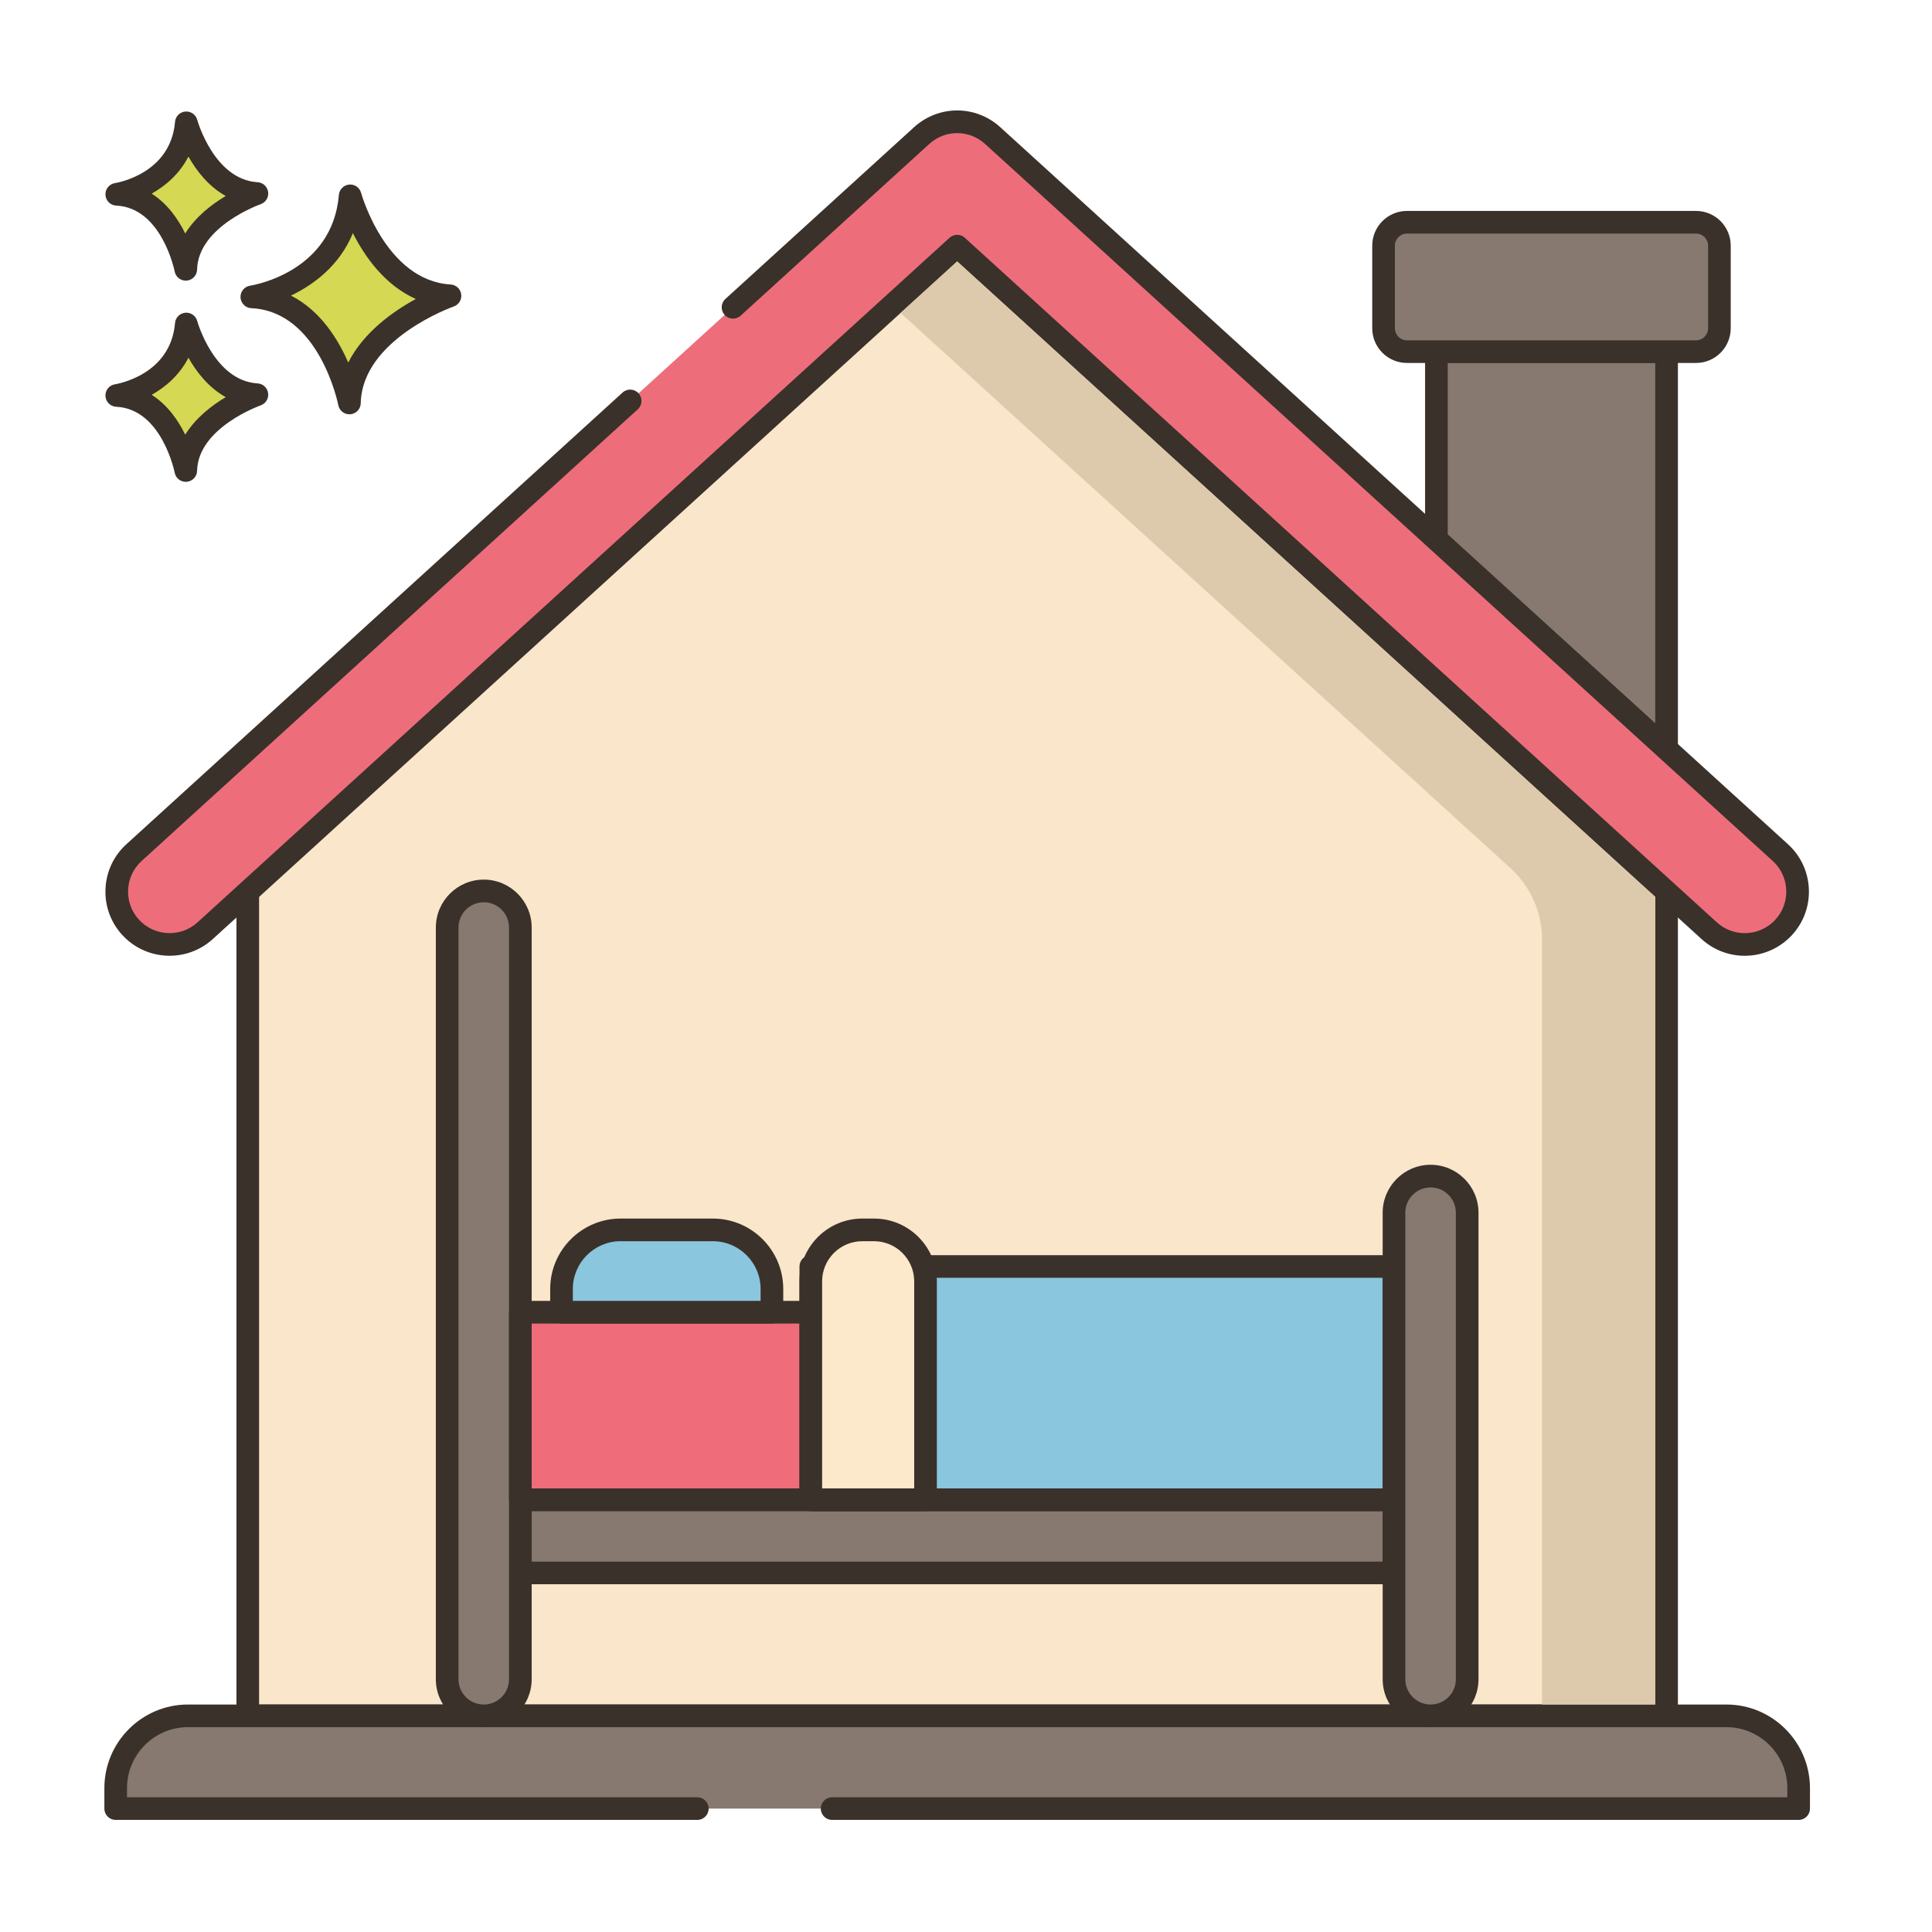 <svg id="Layer_1" enable-background="new 0 0 256 256" viewBox="0 0 256 256" xmlns="http://www.w3.org/2000/svg"><g><path d="m46.399 25.95s3.41 12.659 13.229 13.246c0 0-13.107 4.525-13.328 14.202 0 0-2.58-13.572-12.932-14.059-.001 0 12.056-1.826 13.031-13.389z" fill="#d4d853"/><path d="m46.298 54.897c-.713 0-1.335-.506-1.473-1.217-.023-.124-2.495-12.418-11.528-12.843-.77-.037-1.388-.651-1.428-1.421-.04-.771.511-1.445 1.274-1.561.441-.069 10.901-1.817 11.761-12.032.062-.725.635-1.301 1.359-1.367.731-.071 1.393.399 1.584 1.101.031.116 3.261 11.626 11.87 12.141.714.043 1.298.584 1.395 1.292.098.708-.318 1.388-.994 1.623-.121.042-12.125 4.311-12.319 12.819-.017.767-.61 1.396-1.375 1.46-.042.004-.084.005-.126.005zm-7.745-15.73c3.881 1.97 6.233 5.748 7.591 8.878 2.027-4.022 5.945-6.788 8.954-8.429-4.137-1.842-6.787-5.652-8.339-8.723-1.793 4.36-5.274 6.87-8.206 8.274z" fill="#3a312a"/><path d="m24.689 42.93s2.412 8.954 9.357 9.369c0 0-9.271 3.201-9.427 10.045 0 0-1.825-9.6-9.147-9.944 0 .001 8.528-1.291 9.217-9.47z" fill="#d4d853"/><path d="m24.617 63.845c-.714 0-1.337-.507-1.473-1.22-.016-.082-1.704-8.442-7.743-8.726-.77-.037-1.388-.651-1.428-1.421s.511-1.445 1.273-1.56c.296-.047 7.368-1.243 7.946-8.113.062-.726.636-1.303 1.361-1.368.718-.066 1.392.4 1.582 1.103.037.135 2.25 7.919 7.998 8.263.714.043 1.299.584 1.396 1.293s-.32 1.388-.997 1.622c-.08.028-8.286 2.953-8.416 8.662-.018.767-.611 1.398-1.376 1.461-.04.002-.082.004-.123.004zm-4.521-11.528c2.108 1.332 3.525 3.395 4.449 5.281 1.377-2.233 3.518-3.873 5.368-4.974-2.288-1.27-3.887-3.351-4.944-5.225-1.174 2.288-3.016 3.877-4.873 4.918z" fill="#3a312a"/><path d="m24.689 16.272s2.412 8.954 9.357 9.37c0 0-9.271 3.201-9.427 10.045 0 0-1.825-9.6-9.147-9.944 0 0 8.528-1.291 9.217-9.471z" fill="#d4d853"/><path d="m24.617 37.188c-.714 0-1.337-.507-1.473-1.22-.016-.082-1.704-8.442-7.743-8.726-.77-.037-1.388-.651-1.428-1.421-.04-.771.511-1.445 1.273-1.561.296-.047 7.368-1.243 7.946-8.114.062-.726.636-1.303 1.361-1.368.717-.064 1.392.399 1.581 1.102.022.079 2.229 7.919 7.999 8.265.714.043 1.299.584 1.396 1.293s-.32 1.388-.997 1.622c-.081.028-8.286 2.953-8.416 8.662-.018.767-.611 1.397-1.376 1.461-.04.003-.082.005-.123.005zm-4.521-11.528c2.108 1.333 3.525 3.395 4.449 5.281 1.377-2.233 3.518-3.872 5.368-4.973-2.288-1.27-3.887-3.351-4.944-5.225-1.174 2.287-3.017 3.876-4.873 4.917z" fill="#3a312a"/><path d="m219.331 118.848v107.01h-15v-102.129c0-3.109-1.311-6.075-3.61-8.168l-81.39-74.094 7.5-6.83z" fill="#ddc9ac"/><path d="m220.831 46.597v52.65l-30.5-27.76v-24.89z" fill="#87796f"/><path d="m220.83 100.747c-.366 0-.728-.134-1.01-.391l-30.5-27.76c-.313-.284-.49-.687-.49-1.109v-24.89c0-.829.672-1.5 1.5-1.5h30.5c.828 0 1.5.671 1.5 1.5v52.65c0 .594-.351 1.132-.894 1.372-.194.086-.401.128-.606.128zm-29-29.923 27.5 25.029v-47.756h-27.5z" fill="#3a312a"/><path d="m183.331 43.495v-10.946c0-1.711 1.387-3.099 3.099-3.099h38.303c1.711 0 3.099 1.387 3.099 3.099v10.946c0 1.711-1.387 3.099-3.099 3.099h-38.303c-1.712 0-3.099-1.387-3.099-3.099z" fill="#87796f"/><path d="m224.731 48.094h-38.303c-2.536 0-4.599-2.063-4.599-4.599v-10.946c0-2.536 2.063-4.599 4.599-4.599h38.303c2.536 0 4.599 2.063 4.599 4.599v10.946c0 2.536-2.062 4.599-4.599 4.599zm-38.302-17.143c-.882 0-1.599.717-1.599 1.599v10.946c0 .881.717 1.599 1.599 1.599h38.303c.882 0 1.599-.717 1.599-1.599v-10.947c0-.881-.717-1.599-1.599-1.599h-38.303z" fill="#3a312a"/><path d="m32.83 227.357h188.001v-118.64l-94.001-85.57-94 85.57z" fill="#fae6ca"/><path d="m220.83 228.857h-188c-.828 0-1.5-.671-1.5-1.5v-118.64c0-.422.178-.825.49-1.109l94-85.57c.572-.521 1.447-.521 2.02 0l94 85.57c.313.284.49.687.49 1.109v118.64c0 .829-.672 1.5-1.5 1.5zm-186.5-3h185v-116.477l-92.5-84.205-92.5 84.205z" fill="#3a312a"/><path d="m110.261 239.647h128.069v-2.708c0-5.292-4.29-9.581-9.582-9.581h-203.836c-5.292 0-9.582 4.29-9.582 9.581v2.708h77.07z" fill="#87796f"/><path d="m238.33 241.148h-128.069c-.828 0-1.5-.671-1.5-1.5s.672-1.5 1.5-1.5h126.569v-1.209c0-4.456-3.625-8.082-8.081-8.082h-203.837c-4.456 0-8.082 3.625-8.082 8.082v1.209h75.569c.828 0 1.5.671 1.5 1.5s-.672 1.5-1.5 1.5h-77.069c-.828 0-1.5-.671-1.5-1.5v-2.709c0-6.11 4.972-11.082 11.082-11.082h203.837c6.11 0 11.081 4.971 11.081 11.082v2.709c0 .828-.672 1.5-1.5 1.5z" fill="#3a312a"/><path d="m83.503 53.124-65.743 59.847c-2.859 2.603-3.067 7.03-.465 9.889 2.603 2.858 7.03 3.066 9.889.464l99.647-90.711 99.647 90.711c1.342 1.222 3.028 1.824 4.71 1.824 1.901 0 3.797-.771 5.179-2.288 2.603-2.859 2.395-7.286-.465-9.889l-104.359-95c-2.67-2.432-6.754-2.432-9.424 0l-24.99 22.748z" fill="#ed6e7a"/><path d="m231.188 126.647c-2.119 0-4.15-.787-5.72-2.214l-98.638-89.791-98.638 89.791c-3.466 3.154-8.852 2.902-12.008-.563-1.528-1.679-2.312-3.853-2.205-6.121.106-2.268 1.091-4.359 2.77-5.887l65.744-59.848c.612-.557 1.562-.513 2.119.1.558.613.513 1.562-.1 2.119l-65.744 59.848c-1.087.989-1.723 2.342-1.792 3.809-.069 1.468.438 2.874 1.427 3.96 2.043 2.243 5.529 2.406 7.77.364l99.647-90.711c.572-.521 1.447-.521 2.02 0l99.648 90.711c1.016.924 2.329 1.433 3.7 1.433 1.546 0 3.029-.655 4.069-1.798.989-1.086 1.496-2.492 1.427-3.96-.069-1.467-.705-2.82-1.792-3.809l-104.359-95c-2.111-1.923-5.293-1.922-7.404-.001l-24.99 22.75c-.611.558-1.562.514-2.119-.1-.558-.613-.513-1.562.1-2.119l24.989-22.748c3.263-2.97 8.183-2.971 11.443.001l104.359 94.999c1.679 1.528 2.663 3.619 2.77 5.887.106 2.268-.677 4.441-2.205 6.121-1.609 1.765-3.901 2.777-6.288 2.777z" fill="#3a312a"/><path d="m219.331 118.848v107.01h-15v-101.365c0-3.596-1.516-7.025-4.174-9.446l-80.826-73.58 7.5-6.83z" fill="#ddc9ac"/><path d="m68.95 198.725h115.762v9.697h-115.762z" fill="#87796f"/><path d="m184.711 209.922h-115.762c-.828 0-1.5-.671-1.5-1.5v-9.697c0-.829.672-1.5 1.5-1.5h115.762c.828 0 1.5.671 1.5 1.5v9.697c0 .829-.672 1.5-1.5 1.5zm-114.262-3h112.762v-6.697h-112.762z" fill="#3a312a"/><path d="m59.252 222.509c0 2.678 2.171 4.849 4.849 4.849s4.849-2.171 4.849-4.849v-99.605c0-2.678-2.171-4.849-4.849-4.849s-4.849 2.171-4.849 4.849z" fill="#87796f"/><path d="m64.101 228.857c-3.501 0-6.349-2.848-6.349-6.349v-99.606c0-3.5 2.848-6.349 6.349-6.349s6.349 2.848 6.349 6.349v99.606c-.001 3.501-2.848 6.349-6.349 6.349zm0-109.302c-1.847 0-3.349 1.502-3.349 3.349v99.606c0 1.847 1.502 3.349 3.349 3.349s3.349-1.502 3.349-3.349v-99.606c-.001-1.847-1.503-3.349-3.349-3.349z" fill="#3a312a"/><path d="m68.95 173.876h115.762v24.849h-115.762z" fill="#ef6d7a"/><path d="m184.711 200.225h-115.762c-.828 0-1.5-.671-1.5-1.5v-24.849c0-.829.672-1.5 1.5-1.5h115.762c.828 0 1.5.671 1.5 1.5v24.849c0 .829-.672 1.5-1.5 1.5zm-114.262-3h112.762v-21.849h-112.762z" fill="#3a312a"/><path d="m107.436 167.815h77.275v30.91h-77.275z" fill="#8ac6dd"/><path d="m184.711 200.225h-77.275c-.828 0-1.5-.671-1.5-1.5v-30.91c0-.829.672-1.5 1.5-1.5h77.275c.828 0 1.5.671 1.5 1.5v30.91c0 .829-.672 1.5-1.5 1.5zm-75.776-3h74.275v-27.91h-74.275z" fill="#3a312a"/><path d="m122.638 169.79v28.935h-15.202v-28.935c0-3.769 3.055-6.823 6.823-6.823h1.555c3.769-.001 6.824 3.054 6.824 6.823z" fill="#fce8cb"/><path d="m122.638 200.225h-15.202c-.828 0-1.5-.671-1.5-1.5v-28.935c0-4.589 3.734-8.323 8.324-8.323h1.555c4.59 0 8.323 3.734 8.323 8.323v28.936c0 .828-.672 1.499-1.5 1.499zm-13.703-3h12.202v-27.435c0-2.935-2.388-5.323-5.323-5.323h-1.555c-2.936 0-5.324 2.388-5.324 5.323z" fill="#3a312a"/><path d="m102.284 173.876v-3.078c0-4.325-3.506-7.831-7.831-7.831h-12.218c-4.325 0-7.831 3.506-7.831 7.831v3.078z" fill="#8ac6dd"/><path d="m102.284 175.376h-27.88c-.828 0-1.5-.671-1.5-1.5v-3.079c0-5.145 4.186-9.331 9.331-9.331h12.218c5.146 0 9.331 4.186 9.331 9.331v3.079c0 .829-.672 1.5-1.5 1.5zm-26.38-3h24.88v-1.579c0-3.491-2.84-6.331-6.331-6.331h-12.218c-3.491 0-6.331 2.84-6.331 6.331z" fill="#3a312a"/><path d="m189.56 155.84c-2.678 0-4.849 2.171-4.849 4.849v61.82c0 2.678 2.171 4.849 4.849 4.849 2.678 0 4.849-2.171 4.849-4.849v-61.82c0-2.679-2.171-4.849-4.849-4.849z" fill="#87796f"/><path d="m189.56 228.857c-3.501 0-6.349-2.848-6.349-6.349v-61.82c0-3.501 2.848-6.349 6.349-6.349s6.349 2.848 6.349 6.349v61.82c-.001 3.501-2.848 6.349-6.349 6.349zm0-71.517c-1.847 0-3.349 1.502-3.349 3.349v61.82c0 1.847 1.502 3.349 3.349 3.349s3.349-1.502 3.349-3.349v-61.82c-.001-1.847-1.503-3.349-3.349-3.349z" fill="#3a312a"/></g></svg>